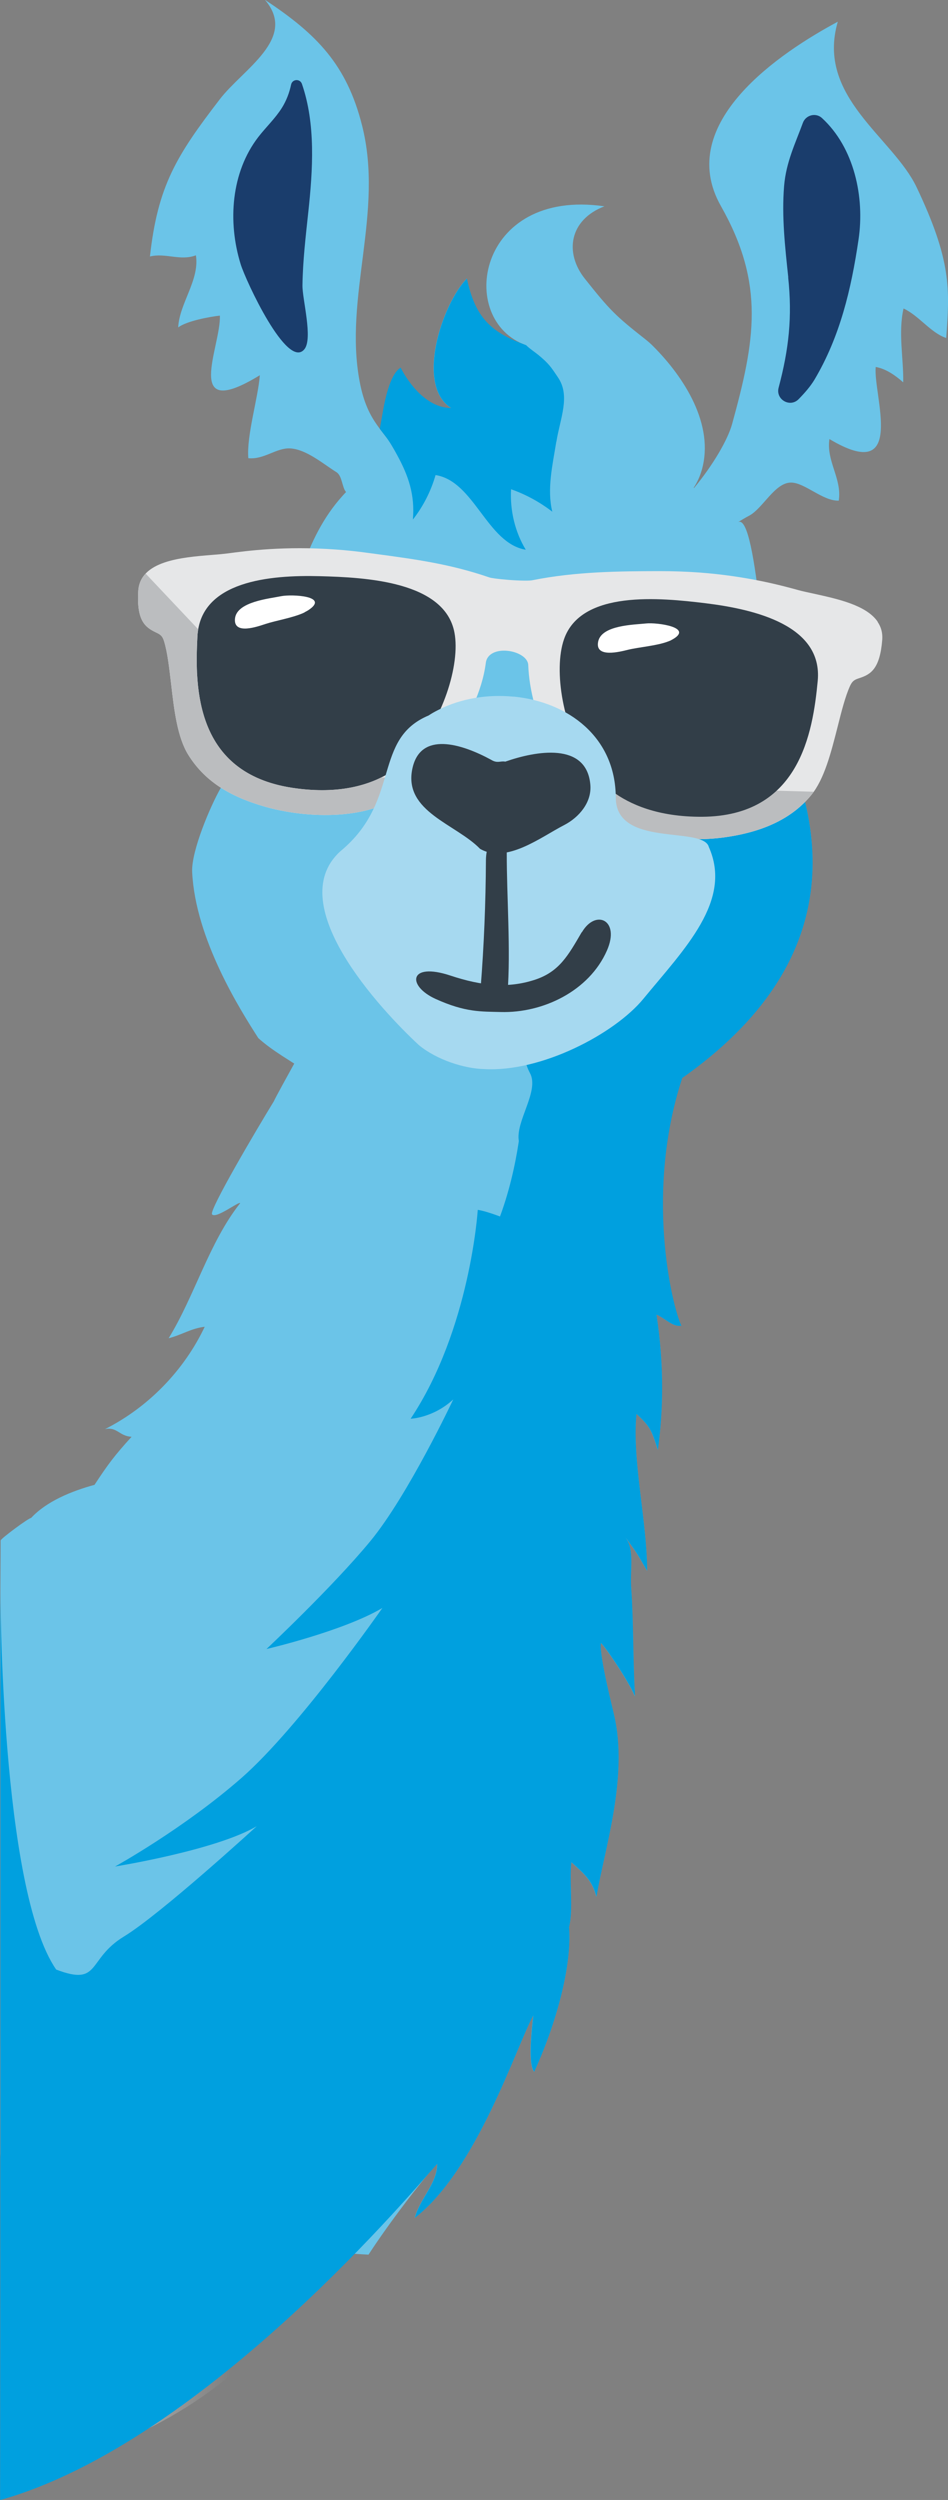 <svg xmlns="http://www.w3.org/2000/svg" xmlns:xlink="http://www.w3.org/1999/xlink" id="Layer_2" viewBox="0 0 88.26 232.65"><rect x="0" y="0" width="88.26" height="232.65" fill="#808080" stroke="none"/><defs><style>.cls-1{fill:#fff;}.cls-2{fill:#a6d9f0;}.cls-3{fill:#bbbdbf;}.cls-4{fill:url(#Degradado_sin_nombre_20);}.cls-5{fill:#e6e7e8;}.cls-6{fill:#323e48;}.cls-7{fill:#6bc4e8;}.cls-8{fill:#00a0df;}.cls-9{fill:#1a3d6c;}</style><linearGradient id="Degradado_sin_nombre_20" x1="-9.27" y1="190.36" x2="20.42" y2="189.33" gradientUnits="userSpaceOnUse"><stop offset="0" stop-color="#fff"></stop><stop offset="1" stop-color="#fff" stop-opacity="0"></stop></linearGradient></defs><g id="Layer_1-2"><g><path class="cls-4" d="m36.13,190.04c0,20.8-15.82,37.9-36.09,39.91v-79.83c20.26,2.02,36.09,19.12,36.09,39.91Z"></path><path class="cls-7" d="m.04,158.42c.12,5.34,0,17.87,0,19.15v12.47c0,8.07,9.47,13.59,16.51,16.16,5.77,2.11,11.76,3.32,17.76,3.62,1.81-2.8,4.99-6.97,6.39-8.45-.01,1.86-1.62,3.23-2.09,5.03,5.78-4.47,9.45-15.96,11.03-18.84.03,0-.62,4.45.09,5.24,2.35-5.17,3.5-10.33,3.24-13.46.42-1.64,0-4.39.22-6.04,1.19,1.08,1.93,1.67,2.33,3.22.74-4.41,3.01-11.21,1.63-16.97,0-.1-1.37-5.36-1.22-6.64.21.05,2.49,3.35,3.18,4.95-.2-3.66-.13-6.79-.34-9.87-.16-2.02.35-3.68-.57-4.96,1.22,1.68,1.01,1.39,2.04,3.15,0-4.57-1.43-10.39-.99-14.61,1.23,1.16,1.37,1.4,1.99,3.36.5-3.62.6-7.85-.13-12.6.79.33,1.51,1.18,2.32,1.03-.84-1.72-4.25-5.85-2.87-10.39-1.07.44-2.2.75-3.31,1.06-4.98,1.41-.78-12.37-5.95-13.16-1.29-.2-2.71.9-3.95.52-1.19-.35-.39-.5-1.48-1.07-2.08-1.08-4.21.42-5.73-1.33-.78-.89-1.04.53-1.81-.36-.74-.85-6.88-4.83-7.71-5.57-.13.37-4.99,9.04-5.12,9.42-1.6,2.61-6.06,10.16-5.76,10.53.37.45,2.51-1.24,2.62-1.04-2.88,3.63-4.24,8.64-6.66,12.57,1.3-.34,2.06-.91,3.36-1.07-1.93,4.07-5.25,7.49-9.29,9.53,1.12-.25,1.33.65,2.48.71-1.61,1.77-2.2,2.57-3.45,4.47-2.16.59-4.49,1.55-5.91,3.09-.15-.06-2.83,1.92-2.83,2.09,0,3.26-.1,10.88,0,15.04Z"></path><path class="cls-8" d="m36.24,172.48c.11-.54.27-1.12.14-1.63-3.86,5.58-8.95,10.32-13.83,14.98-3.41,3.26-6.97,6.38-10.85,9.07-2.42,1.68-5,3.06-7.61,4.38,3.55,3.18,8.22,5.37,12.47,6.93,3.19,1.17,6.45,2.06,9.74,2.67,2.52-3.31,4.82-6.77,7.01-10.31,3.11-5.03,6.1-10.79,4.9-16.59-.66-3.2-2.58-6.3-1.96-9.5Z"></path><path class="cls-8" d="m63.67,99.87c-1.07.44-.89-2.13-2.01-1.82-3.97,1.13-8.89,5.36-13.03,5.22-.04.4-.34,6.1-2.69,11.46.12.28.19.6.19.97.1,6.96.3,13.79-1.11,20.66-1.32,6.46-3.55,12.68-6.17,18.72-1.55,3.58-3.28,7.08-5.16,10.49,1.18.59,2.06,2.03,1.38,3.57-1.42,3.22-4.08,5.56-6.59,7.93-2.02,2.94-4.36,5.63-6.93,8.08-2.14,3.07-4.72,5.83-7.71,8.11.97.56,1.94,1.12,2.91,1.68.34,1.39-1.34,2.31-2.47,3.19-.21.17-.4.35-.58.54-1.23.75-2.47,1.5-3.7,2.25l-5.18-4.18c-1.62.84-4.79,2.26-4.79,4.07,0,3.32,0,15.83-.02,31.85,19.22-5.4,39.3-29.81,40.7-31.29-.01,1.86-1.62,3.23-2.09,5.03,5.78-4.47,9.45-15.96,11.03-18.84.03,0-.62,4.45.09,5.24,2.35-5.17,3.5-10.33,3.24-13.46.42-1.64,0-4.39.22-6.04,1.19,1.08,1.93,1.67,2.33,3.22.74-4.41,3.01-11.21,1.63-16.97,0-.1-1.37-5.36-1.22-6.64.21.05,2.49,3.35,3.18,4.95-.2-3.66-.13-6.79-.34-9.87-.16-2.02.35-3.68-.57-4.96,1.22,1.69,1.01,1.39,2.04,3.16,0-4.57-1.43-10.39-.99-14.61,1.23,1.16,1.37,1.4,1.99,3.36.5-3.62.6-7.85-.13-12.6.79.33,1.51,1.18,2.32,1.03-.84-1.72-3.53-12.58.23-23.5Z"></path><path class="cls-8" d="m44.48,112.6s-.7,11.11-6.25,19.43c0,0,2.1-.07,3.97-1.8,0,0-4.2,8.92-7.72,13.19s-9.67,10.04-9.67,10.04c0,0,7.12-1.65,10.79-3.82,0,0-7.72,11.09-13.12,15.82s-11.77,8.24-11.77,8.24c0,0,9.37-1.5,13.19-3.75,0,0-8.92,8.17-12.37,10.27-3.45,2.1-2.14,4.66-6.3,3.07C.04,175.78.04,147.95.04,147.95c0,0,0-4.08,0,4.85v53.87l17.57-6.74,16.79-16.79,7.87-16.94,6.45-19.49,1.72-13.64.45-11.47-.07-6.52s-4.41-2.18-6.34-2.49Z"></path></g><g><path class="cls-7" d="m88.09,31.48c.34-4.57.5-7.21-2.75-14.05-2.22-4.67-9.38-8.41-7.34-15.41-5.26,2.82-15.27,9.41-10.88,17.16,4.13,7.29,3.17,12.54,1.04,20.28-.41,1.49-1.8,3.85-3.54,5.95-.01,0-.03,0-.04-.01.32-.49.58-1.04.76-1.67,1.19-4.2-1.63-8.6-4.5-11.48-.25-.26-.52-.49-.8-.71-2.76-2.17-3.28-2.7-5.58-5.59-1.93-2.42-1.46-5.49,1.81-6.75-11.88-1.72-13.82,10.61-7.3,12.92-.48-.17-.94-.34-1.37-.52-1.97-.84-3.37-2.04-4.14-5.68-2.33,2.41-4.8,9.94-1.47,12.05-.69,1.66-5.31-2.38-4.7-3.76-.26.56-.44,1.11-.57,1.63h0c-.14.6-.22,1.16-.25,1.69h0c-.09,1.62.26,3.03.62,4.23.07.24.14.47.21.69-.05,0-.12.02-.17.02-1.29-2.47-2.9-2.99-3.65-6.98-1.48-7.89,2.29-15.73.22-23.85-1.42-5.59-4.17-8.45-9.04-11.66,3.08,3.59-2.02,6.43-4.19,9.25-4.06,5.28-5.78,8.07-6.51,14.64,1.45-.36,2.83.44,4.28-.11.36,2.3-1.54,4.47-1.65,6.71.79-.6,2.93-.99,3.88-1.1.13,2.84-3.56,10,3.72,5.55-.15,2.08-1.25,5.64-1.07,7.72,1.47.15,2.62-.99,3.91-.91,1.5.09,3.07,1.45,4.29,2.21.55.34.52,1.44.9,1.85-.13.13-.25.26-.37.4-3.49,3.88-4.66,9.51-5.35,13.64-.99,5.92-2.91,8.27-5.95,13.5-.94,1.63-2.75,5.86-2.66,7.82.3,6.27,4.51,12.88,6.16,15.46.68.61,1.42,1.13,2.2,1.64,1.25.81,2.52,1.59,3.81,2.33,2.65,1.51,5.41,2.79,8.28,3.81,2.85,1.01,5.86,1.54,8.88,1.68,2.88.13,5.84-.03,8.57-1.03,1.26-.46.99-.61.69-.84.38.13,1.72-.39,5.34-2.76,16.77-10.81,15.68-23.81,10.27-34.28-.78-1.51-1.55-19.72-3.4-18.55.33-.21.68-.42,1.06-.62,1.28-.68,2.39-3.09,3.9-3.08,1.28,0,2.96,1.74,4.44,1.68.31-2.06-1.18-3.67-.87-5.73,7.26,4.33,4.05-4.15,4.31-6.71.95.17,1.81.77,2.56,1.43.04-2.24-.48-4.61.03-6.87,1.42.65,2.54,2.27,3.96,2.74Z"></path><path class="cls-8" d="m71.57,64.06c-1.68.81-3.31,1.74-4.73,2.94-1.86,1.56-3.03,3.46-4.21,5.55-2.42,4.27-5.59,8.13-8.32,12.2-1.26,1.87-2.46,3.76-3.63,5.68-.93,1.52-2.03,3.18-3.56,4.19.24.25.49.51.7.73,1.4,1.51.55,2.7,1.52,4.51.91,1.68-1.38,4.5-1.03,6.35.85-.16,7.37,1.71,8.18,1.42,1.26-.46,1.45-2.52,1.14-2.75.38.13.58-1.06,4.2-3.42,16.77-10.81,15.68-23.81,10.27-34.28-.17-.34-.35-1.52-.54-3.13Z"></path><path class="cls-9" d="m28.7,19.77c.43-3.99.7-8.22-.59-11.96-.18-.51-.9-.46-1.01.07-.16.76-.44,1.49-.85,2.15-.62.99-1.48,1.79-2.2,2.72-2.53,3.28-2.87,7.89-1.64,11.85.46,1.49,4.33,9.87,5.93,7.9.81-1-.2-4.67-.18-5.94.03-2.27.3-4.54.54-6.8"></path><path class="cls-9" d="m73.38,25.81c.39,3.68.07,6.66-.89,10.27-.29,1.1,1.06,1.88,1.86,1.07.58-.59,1.1-1.19,1.48-1.82,2.38-4.01,3.42-8.42,4.1-13.03.59-3.95-.4-8.56-3.41-11.32-.57-.52-1.5-.28-1.77.45-.7,1.91-1.57,3.67-1.75,5.89-.23,2.83.09,5.68.39,8.49"></path><path class="cls-6" d="m45.22,57.67c-5.29.5-10.36.22-15.46-.49-.37.97-.55,2.01-.49,3.08.14,2.59,1.48,5.04,3.77,6.59,1.42.96,3.3,1.58,5.23,1.3,1.72-.25,3.32-1.19,4.45-2.39,1.12-1.2,1.81-2.63,2.2-4.07.24-.86.38-1.73.39-2.6,0-.48-.03-.96-.1-1.43"></path><path class="cls-1" d="m37.27,67.36c-1.2-.03-2.46-.46-3.54-1.2-2.03-1.38-3.32-3.63-3.44-6.04-.03-.66.03-1.32.19-1.97,2.61.33,5.05.53,7.4.59,2.2.06,4.31.01,6.41-.15.01.2.02.39.01.58-.02.78-.14,1.59-.37,2.41-.41,1.48-1.08,2.72-1.98,3.69-1.03,1.09-2.39,1.83-3.74,2.03-.31.04-.62.06-.94.05Z"></path><path class="cls-6" d="m39.41,61.56c-.05,1.88-1.62,3.36-3.5,3.31s-3.36-1.62-3.31-3.5,1.62-3.36,3.5-3.3,3.36,1.62,3.31,3.5"></path><path class="cls-1" d="m35.36,61.17c-.02.61-.53,1.1-1.14,1.08s-1.1-.53-1.08-1.14.53-1.1,1.14-1.08,1.1.53,1.08,1.14"></path><path class="cls-6" d="m49.59,57.79c5.23.8,10.32.8,15.46.38.28.99.36,2.04.21,3.1-.37,2.57-1.94,4.95-4.36,6.36-1.5.88-3.43,1.39-5.34,1-1.69-.35-3.21-1.38-4.22-2.64-1.01-1.26-1.56-2.73-1.82-4.18-.16-.87-.22-1.75-.16-2.61.03-.48.11-.95.23-1.42"></path><path class="cls-1" d="m56.63,67.91c-.32,0-.63-.04-.93-.11-1.33-.27-2.62-1.09-3.54-2.23-.82-1.01-1.37-2.29-1.64-3.79-.15-.83-.2-1.65-.14-2.43.01-.19.03-.38.06-.58,2.08.28,4.17.45,6.37.51,2.36.07,4.8,0,7.44-.18.1.66.11,1.32,0,1.98-.35,2.39-1.84,4.57-3.99,5.83-1.15.68-2.45,1.03-3.64.99"></path><path class="cls-6" d="m52.79,61.93c-.05,1.88,1.43,3.44,3.3,3.5s3.44-1.43,3.5-3.31-1.43-3.44-3.3-3.5-3.44,1.43-3.5,3.3"></path><path class="cls-1" d="m53.41,61.68c-.02.61.47,1.12,1.08,1.14s1.13-.47,1.14-1.08-.47-1.12-1.08-1.14-1.12.47-1.14,1.08"></path><path class="cls-8" d="m51.79,41.12c-.35,2.17-.88,4.42-.37,6.5-1.17-.9-2.47-1.61-3.84-2.09-.11,2,.38,4,1.37,5.63-3.62-.6-4.78-6.38-8.4-6.95-.43,1.51-1.16,2.93-2.11,4.14.2-2.3-.41-4.07-1.47-6.01-.3-.55-.7-1.26-1.08-1.74l-.53-.69.27-1.52c.6-3.51,1.41-3.99,1.67-4.18,0,0,1.77,3.74,4.7,3.76-3.33-2.11-.86-9.64,1.47-12.05.77,3.64,2.24,5.02,5.51,6.2.29.3.82.65,1.14.91.98.81,1.17,1.11,1.84,2.11,1.16,1.72.19,3.8-.16,5.97"></path><g><path class="cls-5" d="m81.72,57.87c-1.05-1.56-3.77-2.14-5.95-2.62l-.07.31.07-.31c-.53-.12-1.04-.22-1.43-.33-1.56-.43-4.8-1.31-9.22-1.64-1.23-.09-2.49-.13-3.77-.13-3.62.01-7.72.03-11.8.85-.23.05-1.04.05-2.14-.03-1.04-.08-1.72-.18-1.87-.24-3.61-1.24-6.83-1.68-10.56-2.18l-.67-.09c-1.01-.14-2.03-.25-3.03-.32-4.79-.35-8.35.13-10.07.36-.4.05-.9.1-1.46.14-2.84.23-6.72.54-6.88,3.37-.16,2.74.64,3.36,1.62,3.83.4.19.62.3.78.82.32,1.03.48,2.46.66,3.97.28,2.45.58,4.98,1.6,6.62,1.47,2.35,3.69,3.84,7.2,4.84,1.25.35,2.66.6,4.05.7,2.54.19,4.91-.1,6.66-.8,2.81-1.13,4.92-2.95,6.64-5.73,1.42-2.3,2.79-4.8,3.15-7.57.12-.93,1.12-1.2,1.94-1.13.96.07,1.98.59,2.01,1.33.09,2.36.77,4.86,2.13,7.89,1.34,2.98,3.19,5.06,5.83,6.55,2.1,1.18,4.56,1.58,6.26,1.71.31.02.61.04.92.05,1.11.03,2.22-.03,3.24-.18,3.62-.52,6.23-1.8,7.96-3.91,1.23-1.49,1.85-3.96,2.46-6.35.37-1.47.72-2.86,1.17-3.84.23-.49.46-.57.88-.71,1.03-.34,1.9-.85,2.11-3.59.04-.6-.1-1.15-.43-1.63Z"></path><g><path class="cls-3" d="m53.26,73.04c1.06,1.34,2.33,2.42,3.87,3.29,2.1,1.18,4.56,1.58,6.26,1.71.31.02.61.04.92.05,1.11.03,2.22-.03,3.24-.18,3.62-.52,6.23-1.8,7.96-3.91.08-.1.16-.21.24-.32l-22.5-.63Z"></path><path class="cls-6" d="m29.76,53.62c-4.58-.12-11.11.42-11.38,5.61-.26,4.88-.15,12.7,8.8,14.08,8.14,1.25,11.08-3.14,11.08-3.14,2.91-2.98,4.62-8.31,4.05-11.3-.9-4.77-8.27-5.14-12.55-5.25"></path><path class="cls-6" d="m65.7,56.14c-4.26-.52-11.6-1.24-13.19,3.35-1,2.88-.1,8.4,2.35,11.78,0,0,2.26,4.78,10.5,4.74,9.05-.05,10.31-7.77,10.77-12.64.49-5.18-5.88-6.67-10.43-7.23"></path><path class="cls-1" d="m28.36,56.99c-1.01.49-2.65.75-3.65,1.08-.68.22-3.01,1.07-2.83-.52.18-1.56,3.2-1.84,4.31-2.07.96-.19,4.58-.03,2.49,1.32-.1.06-.21.12-.33.18"></path><path class="cls-1" d="m62.19,59.7c-1.04.4-2.7.52-3.73.77-.69.17-3.09.81-2.77-.76.31-1.54,3.34-1.57,4.47-1.69.97-.11,4.56.36,2.37,1.53-.1.06-.22.11-.34.15"></path><path class="cls-3" d="m35.5,72.35c-1.76.88-4.45,1.56-8.32.96-6.91-1.07-8.55-5.98-8.82-10.41-.02-.11-.04-.23-.03-.36v-.21c-.03-1.1,0-2.16.05-3.1,0-.19.03-.36.06-.54v-.14s-4.88-5.17-4.88-5.17c-.4.42-.65.95-.69,1.63-.16,2.74.64,3.36,1.62,3.83.4.19.62.3.78.82.32,1.03.48,2.46.66,3.97.28,2.45.58,4.98,1.6,6.62,1.47,2.35,3.69,3.84,7.2,4.84,1.25.35,2.66.6,4.05.7,2.54.19,4.91-.1,6.66-.8,1.54-.62,2.88-1.45,4.05-2.53l-3.98-.11Z"></path></g></g><g><path class="cls-2" d="m65.98,78.77c-.69-1.9-8.63.11-8.65-4.54-.02-5.66-4.45-8.89-9.46-9.4,0,0,0,0,0,0-.03,0-.07,0-.1,0-2.39-.23-4.85.17-6.91,1.21-.05.03-.1.05-.16.08-.27.14-.54.29-.79.46,0,0,0,0,0,0-5.19,2.18-2.62,7.75-7.94,12.4-6.06,4.87,3.56,15.07,7.03,18.28,1.67,1.38,4.25,2.19,6.07,2.23,5.34.31,12.17-3.3,14.83-6.54,3.82-4.65,8.36-9.14,6.07-14.18"></path><path class="cls-6" d="m52.51,76.79c1.4-.72,2.61-2.13,2.45-3.79-.37-3.97-5.07-3.12-7.92-2.12-.44-.09-.73.19-1.31-.17-2.72-1.48-6.63-2.73-7.35.88-.79,3.95,4.08,5.1,6.31,7.4,2.45,1.43,5.71-1.12,7.82-2.2"></path><path class="cls-6" d="m45.24,80.08c-.02,3.95-.18,7.9-.49,11.84-.18,2.32,2.29,3.14,2.5.51.31-3.94-.08-9.09-.07-13.04.01-2.29-1.92-1.97-1.94.69"></path><path class="cls-6" d="m54.16,86.75c-1.27,2.18-2.1,3.7-4.4,4.44-2.45.79-4.87.58-7.82-.4-3.89-1.29-4.07.95-1.39,2.17,2.79,1.27,4.29,1.17,6.07,1.22,3.91.11,8.23-1.94,9.89-5.73,1.25-2.85-1.06-3.87-2.33-1.7"></path></g></g></g></svg>